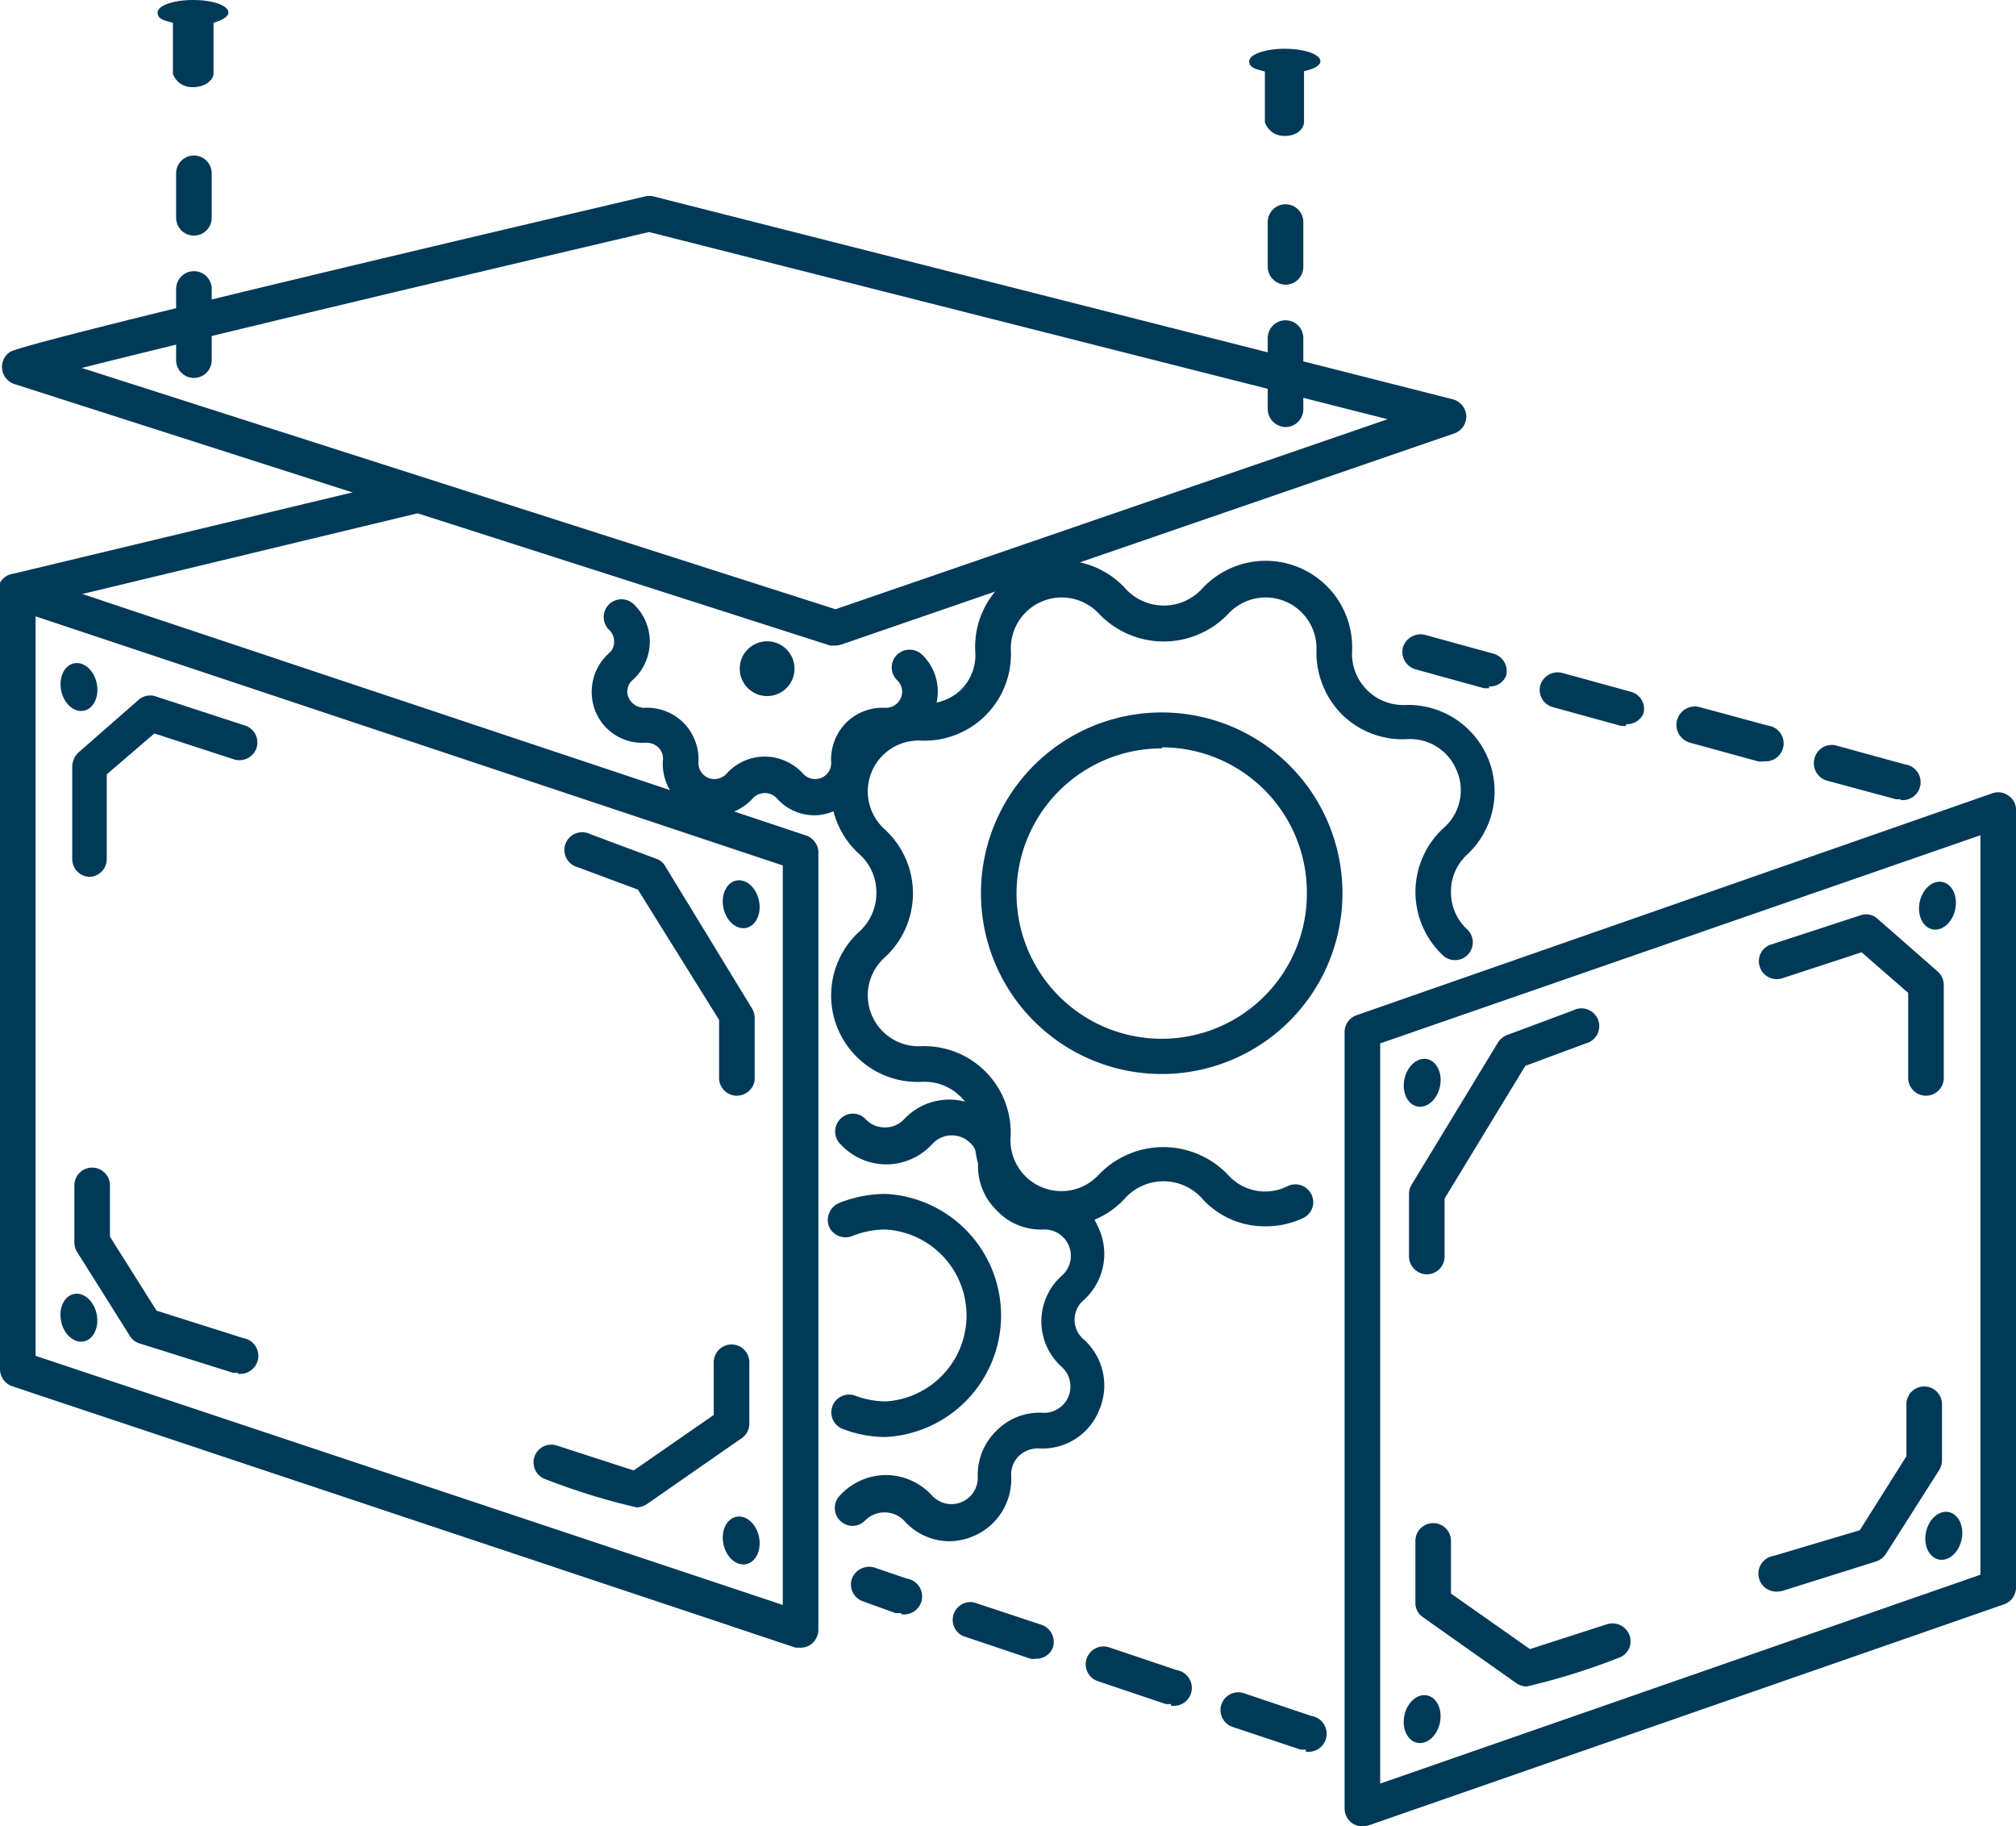 <svg xmlns="http://www.w3.org/2000/svg" viewBox="0 0 56.66 51.32"><defs><style>.cls-1{fill:#003a58;}</style></defs><g id="Layer_2" data-name="Layer 2"><g id="Laag_1" data-name="Laag 1"><path class="cls-1" d="M22.52,46.3l-.16,0-22-7.34A.51.51,0,0,1,0,38.46V16.62a.52.52,0,0,1,.21-.41.52.52,0,0,1,.45-.07l22,7.34A.51.51,0,0,1,23,24V45.8a.52.52,0,0,1-.21.41A.5.5,0,0,1,22.52,46.3ZM1,38.1l21,7V24.32l-21-7Z"/><path class="cls-1" d="M36.7,49.16a.45.45,0,0,1-.16,0l-1.89-.63a.5.5,0,0,1-.32-.64.5.5,0,0,1,.63-.31l1.9.64a.5.5,0,0,1-.16,1Zm-3.79-1.28a.44.44,0,0,1-.16,0l-1.9-.64a.5.5,0,0,1-.31-.63.5.5,0,0,1,.63-.32l1.9.64a.5.5,0,0,1-.16,1Zm-3.79-1.27a.45.45,0,0,1-.16,0l-1.9-.64a.5.5,0,0,1,.32-.94l1.9.63a.51.51,0,0,1,.31.64A.49.49,0,0,1,29.12,46.61Zm-3.79-1.28-.16,0L24.26,45a.5.5,0,0,1-.32-.63.52.52,0,0,1,.64-.32l.91.31a.5.5,0,0,1-.16,1Z"/><path class="cls-1" d="M53.42,22.46l-.13,0-1.93-.52A.51.51,0,0,1,51,21.3a.5.5,0,0,1,.61-.35l1.93.53a.5.5,0,0,1-.13,1ZM49.56,21.4h-.13l-1.93-.53a.5.5,0,1,1,.27-1l1.92.52a.5.5,0,0,1-.13,1Zm-3.86-1-.13,0-1.93-.53a.5.5,0,0,1-.35-.61.51.51,0,0,1,.62-.35l1.93.53a.5.5,0,0,1,.35.61A.51.51,0,0,1,45.7,20.35Zm-3.85-1.06h-.14l-1.92-.53a.51.51,0,0,1-.36-.62.52.52,0,0,1,.62-.35l1.93.53a.51.51,0,0,1,.35.62A.49.49,0,0,1,41.85,19.29Z"/><path class="cls-1" d="M2.53,24.64a.5.5,0,0,1-.5-.5V21.53a.56.56,0,0,1,.17-.38l1.69-1.48a.49.49,0,0,1,.49-.1l2.51.82a.5.5,0,0,1,.32.63.51.51,0,0,1-.63.32l-2.24-.73L3,21.76v2.38A.5.5,0,0,1,2.53,24.64Z"/><path class="cls-1" d="M6.68,38.57a.39.39,0,0,1-.15,0l-2.61-.82a.47.47,0,0,1-.27-.21L2.16,35.17a.52.52,0,0,1-.07-.27V33.31a.5.5,0,0,1,.5-.5.5.5,0,0,1,.5.5v1.44L4.4,36.83l2.43.77a.5.5,0,0,1-.15,1Z"/><path class="cls-1" d="M20.71,30.79a.5.5,0,0,1-.5-.5V28.66L17.93,25l-1.69-.63a.5.5,0,1,1,.35-.93l1.85.69a.45.45,0,0,1,.25.2l2.44,4a.5.5,0,0,1,.08.26v1.77A.51.51,0,0,1,20.71,30.79Z"/><path class="cls-1" d="M17.9,42.36a18.59,18.59,0,0,1-2.56-.79.5.5,0,0,1-.32-.63.5.5,0,0,1,.63-.32l2.16.7,2.25-1.56V38.28a.5.5,0,0,1,.5-.5.5.5,0,0,1,.5.5V40a.49.49,0,0,1-.21.41l-2.66,1.85A.6.6,0,0,1,17.9,42.36Z"/><ellipse class="cls-1" cx="2.22" cy="19.31" rx="0.51" ry="0.68" transform="translate(-3.97 0.88) rotate(-12.01)"/><ellipse class="cls-1" cx="2.22" cy="37.03" rx="0.51" ry="0.68" transform="translate(-7.66 1.27) rotate(-12.01)"/><ellipse class="cls-1" cx="20.83" cy="25.41" rx="0.51" ry="0.68" transform="translate(-4.83 4.89) rotate(-12.01)"/><ellipse class="cls-1" cx="20.83" cy="43.29" rx="0.51" ry="0.68" transform="translate(-8.55 5.28) rotate(-12.01)"/><path class="cls-1" d="M38.29,51.32a.5.5,0,0,1-.29-.09.51.51,0,0,1-.21-.41V29a.5.5,0,0,1,.33-.47L56,22.29a.49.49,0,0,1,.45.07.47.47,0,0,1,.21.41V44.61a.5.5,0,0,1-.33.47L38.45,51.3Zm.5-22V50.12l16.87-5.87V23.47Z"/><path class="cls-1" d="M54.13,30.79a.5.5,0,0,1-.5-.5V27.9l-1.31-1.14-2.23.73a.5.5,0,0,1-.63-.32.49.49,0,0,1,.32-.63l2.51-.82a.47.47,0,0,1,.48.1l1.69,1.48a.5.5,0,0,1,.17.38v2.61A.5.5,0,0,1,54.13,30.79Z"/><path class="cls-1" d="M50,44.72a.5.5,0,0,1-.15-1L52.27,43l1.31-2.08V39.46a.5.5,0,1,1,1,0v1.59a.5.5,0,0,1-.08.26L53,43.67a.54.54,0,0,1-.28.21l-2.61.82A.39.39,0,0,1,50,44.72Z"/><path class="cls-1" d="M40.1,35.81a.51.51,0,0,1-.5-.5V33.54a.5.5,0,0,1,.08-.26l2.43-4a.52.52,0,0,1,.26-.2l1.85-.69a.5.5,0,1,1,.35.93l-1.7.63L40.6,33.68v1.63A.5.5,0,0,1,40.1,35.81Z"/><path class="cls-1" d="M42.91,47.39a.5.5,0,0,1-.29-.09L40,45.45a.48.48,0,0,1-.22-.41V43.3a.5.5,0,0,1,.5-.5.5.5,0,0,1,.5.5v1.48L43,46.34l2.17-.7a.51.51,0,0,1,.63.32.49.49,0,0,1-.32.63A18.41,18.41,0,0,1,42.91,47.39Z"/><ellipse class="cls-1" cx="54.45" cy="25.46" rx="0.68" ry="0.51" transform="translate(18.22 73.41) rotate(-77.99)"/><ellipse class="cls-1" cx="54.45" cy="43.18" rx="0.68" ry="0.51" transform="matrix(0.21, -0.98, 0.98, 0.21, 0.88, 87.45)"/><ellipse class="cls-1" cx="39.97" cy="30.43" rx="0.68" ry="0.51" transform="translate(1.89 63.19) rotate(-77.99)"/><ellipse class="cls-1" cx="39.97" cy="48.31" rx="0.68" ry="0.51" transform="translate(-15.6 77.35) rotate(-77.99)"/><path class="cls-1" d="M23.48,18.14l-.15,0L.4,10.79a.51.51,0,0,1-.34-.41.51.51,0,0,1,.22-.49c.28-.18,6.29-1.66,17.85-4.37a.49.49,0,0,1,.24,0l22.46,5.7a.51.51,0,0,1,.38.47.5.5,0,0,1-.34.49L23.65,18.11A.51.51,0,0,1,23.48,18.14ZM2.3,10.34l21.18,6.78L39,11.78,18.24,6.52C12.92,7.77,5.5,9.53,2.3,10.34Z"/><path class="cls-1" d="M35.54,34.46a2.36,2.36,0,0,1-1.78-.81,1.46,1.46,0,0,0-2.12,0A2.43,2.43,0,0,1,27.4,31.9,1.37,1.37,0,0,0,27,30.82a1.43,1.43,0,0,0-1.09-.42,2.43,2.43,0,0,1-1.75-4.23,1.45,1.45,0,0,0,.47-1.07A1.43,1.43,0,0,0,24.15,24a2.43,2.43,0,0,1,1.75-4.23A1.43,1.43,0,0,0,27,19.39a1.37,1.37,0,0,0,.41-1.08,2.43,2.43,0,0,1,4.24-1.75,1.46,1.46,0,0,0,2.12,0A2.43,2.43,0,0,1,38,18.31a1.44,1.44,0,0,0,1.5,1.5A2.43,2.43,0,0,1,41.25,24a1.4,1.4,0,0,0-.47,1.06,1.42,1.42,0,0,0,.47,1.07.5.5,0,0,1-.67.74,2.44,2.44,0,0,1,0-3.61,1.4,1.4,0,0,0,.36-1.61,1.41,1.41,0,0,0-1.39-.88,2.42,2.42,0,0,1-1.85-.71A2.47,2.47,0,0,1,37,18.26a1.43,1.43,0,0,0-2.49-1,2.51,2.51,0,0,1-3.61,0,1.43,1.43,0,0,0-2.49,1,2.43,2.43,0,0,1-2.55,2.55,1.43,1.43,0,0,0-1,2.49,2.44,2.44,0,0,1,0,3.61,1.43,1.43,0,0,0,1,2.49A2.43,2.43,0,0,1,28.4,32a1.43,1.43,0,0,0,2.49,1,2.51,2.51,0,0,1,3.61,0,1.4,1.4,0,0,0,1.69.33.5.5,0,0,1,.67.24.49.49,0,0,1-.24.66A2.47,2.47,0,0,1,35.54,34.46Z"/><path class="cls-1" d="M26.69,43.31a1.71,1.71,0,0,1-1.28-.58.77.77,0,0,0-1.1,0,.49.49,0,0,1-.7,0,.5.5,0,0,1,0-.71,1.76,1.76,0,0,1,1.29-.57h0a1.76,1.76,0,0,1,1.29.57.74.74,0,0,0,1.29-.53A1.72,1.72,0,0,1,28,40.21a1.69,1.69,0,0,1,1.31-.51.74.74,0,0,0,.54-1.28,1.72,1.72,0,0,1,0-2.58.74.74,0,0,0-.54-1.29A1.7,1.7,0,0,1,28,34a1.72,1.72,0,0,1-.51-1.32.74.74,0,0,0-1.29-.53,1.76,1.76,0,0,1-1.29.57h0a1.76,1.76,0,0,1-1.29-.57.5.5,0,0,1,0-.71.49.49,0,0,1,.7,0,.72.72,0,0,0,.55.24h0a.72.72,0,0,0,.55-.24,1.74,1.74,0,0,1,3,1.25.72.72,0,0,0,.21.56.79.79,0,0,0,.56.22,1.69,1.69,0,0,1,1.7,1.07,1.74,1.74,0,0,1-.44,2,.72.72,0,0,0,0,1.09,1.74,1.74,0,0,1,.44,2,1.71,1.71,0,0,1-1.7,1.07.78.78,0,0,0-.56.22.73.73,0,0,0-.21.56,1.74,1.74,0,0,1-1.07,1.69A1.8,1.8,0,0,1,26.69,43.31Z"/><path class="cls-1" d="M22.9,22.91a1.41,1.41,0,0,1-1.07-.48.46.46,0,0,0-.67,0,1.45,1.45,0,0,1-2.53-1.05A.44.44,0,0,0,18.5,21a.49.49,0,0,0-.34-.13A1.42,1.42,0,0,1,16.74,20a1.46,1.46,0,0,1,.37-1.64.41.41,0,0,0,.15-.33.45.45,0,0,0-.15-.34.5.5,0,0,1,.67-.74,1.45,1.45,0,0,1,0,2.16.42.42,0,0,0-.11.5.49.49,0,0,0,.44.28,1.45,1.45,0,0,1,1.1.42,1.47,1.47,0,0,1,.42,1.11.45.45,0,0,0,.28.44.46.46,0,0,0,.51-.12,1.45,1.45,0,0,1,1.07-.48h0a1.47,1.47,0,0,1,1.08.48.46.46,0,0,0,.51.12.45.45,0,0,0,.28-.44,1.47,1.47,0,0,1,.42-1.11,1.45,1.45,0,0,1,1.1-.42.46.46,0,0,0,.44-.28.44.44,0,0,0-.11-.5.5.5,0,0,1,0-.71.51.51,0,0,1,.71,0A1.44,1.44,0,0,1,26.24,20a1.39,1.39,0,0,1-1.41.89.48.48,0,0,0-.34.13.44.44,0,0,0-.13.34,1.44,1.44,0,0,1-.9,1.42A1.36,1.36,0,0,1,22.9,22.91Z"/><path class="cls-1" d="M32.66,30.18a5.08,5.08,0,1,1,5.07-5.07A5.08,5.08,0,0,1,32.66,30.18Zm0-9.15a4.08,4.08,0,1,0,4.07,4.08A4.08,4.08,0,0,0,32.66,21Z"/><path class="cls-1" d="M24.9,40.38a3.35,3.35,0,0,1-1.25-.24.5.5,0,0,1,.36-.93,2.51,2.51,0,0,0,.89.17,2.42,2.42,0,0,0,0-4.83,2.5,2.5,0,0,0-.94.18.51.51,0,0,1-.66-.26.52.52,0,0,1,.27-.66,3.54,3.54,0,0,1,1.33-.26,3.42,3.42,0,0,1,0,6.83Z"/><circle class="cls-1" cx="21.56" cy="18.79" r="0.77"/><path class="cls-1" d="M5.45,10.62a.5.5,0,0,1-.5-.5v-2a.5.5,0,0,1,.5-.5.5.5,0,0,1,.5.5v2A.5.5,0,0,1,5.45,10.62Zm0-4a.5.5,0,0,1-.5-.5V4.87a.5.5,0,0,1,.5-.5.5.5,0,0,1,.5.5V6.12A.5.5,0,0,1,5.45,6.62Z"/><path class="cls-1" d="M6.42.35C6.42.16,6,0,5.43,0s-1,.16-1,.35.17.22.43.29c0,.34,0,1.44,0,1.44s.12.37.55.37S6,2.19,6,2.08V.64C6.24.57,6.42.47,6.42.35Z"/><path class="cls-1" d="M36.13,12a.51.51,0,0,1-.5-.5v-2a.5.5,0,0,1,.5-.5.5.5,0,0,1,.5.5v2A.5.5,0,0,1,36.13,12Zm0-4a.51.51,0,0,1-.5-.5V6.24a.5.5,0,0,1,.5-.5.5.5,0,0,1,.5.5V7.49A.5.5,0,0,1,36.13,8Z"/><path class="cls-1" d="M37.11,1.72c0-.19-.44-.35-1-.35s-1,.16-1,.35.18.22.44.29c0,.34,0,1.43,0,1.43s.12.38.55.38.55-.27.55-.38V2C36.93,1.94,37.11,1.84,37.11,1.72Z"/><path class="cls-1" d="M.5,17.12a.5.5,0,0,1-.12-1l11.1-2.66a.5.5,0,0,1,.6.37.49.49,0,0,1-.37.6L.62,17.1Z"/></g></g></svg>